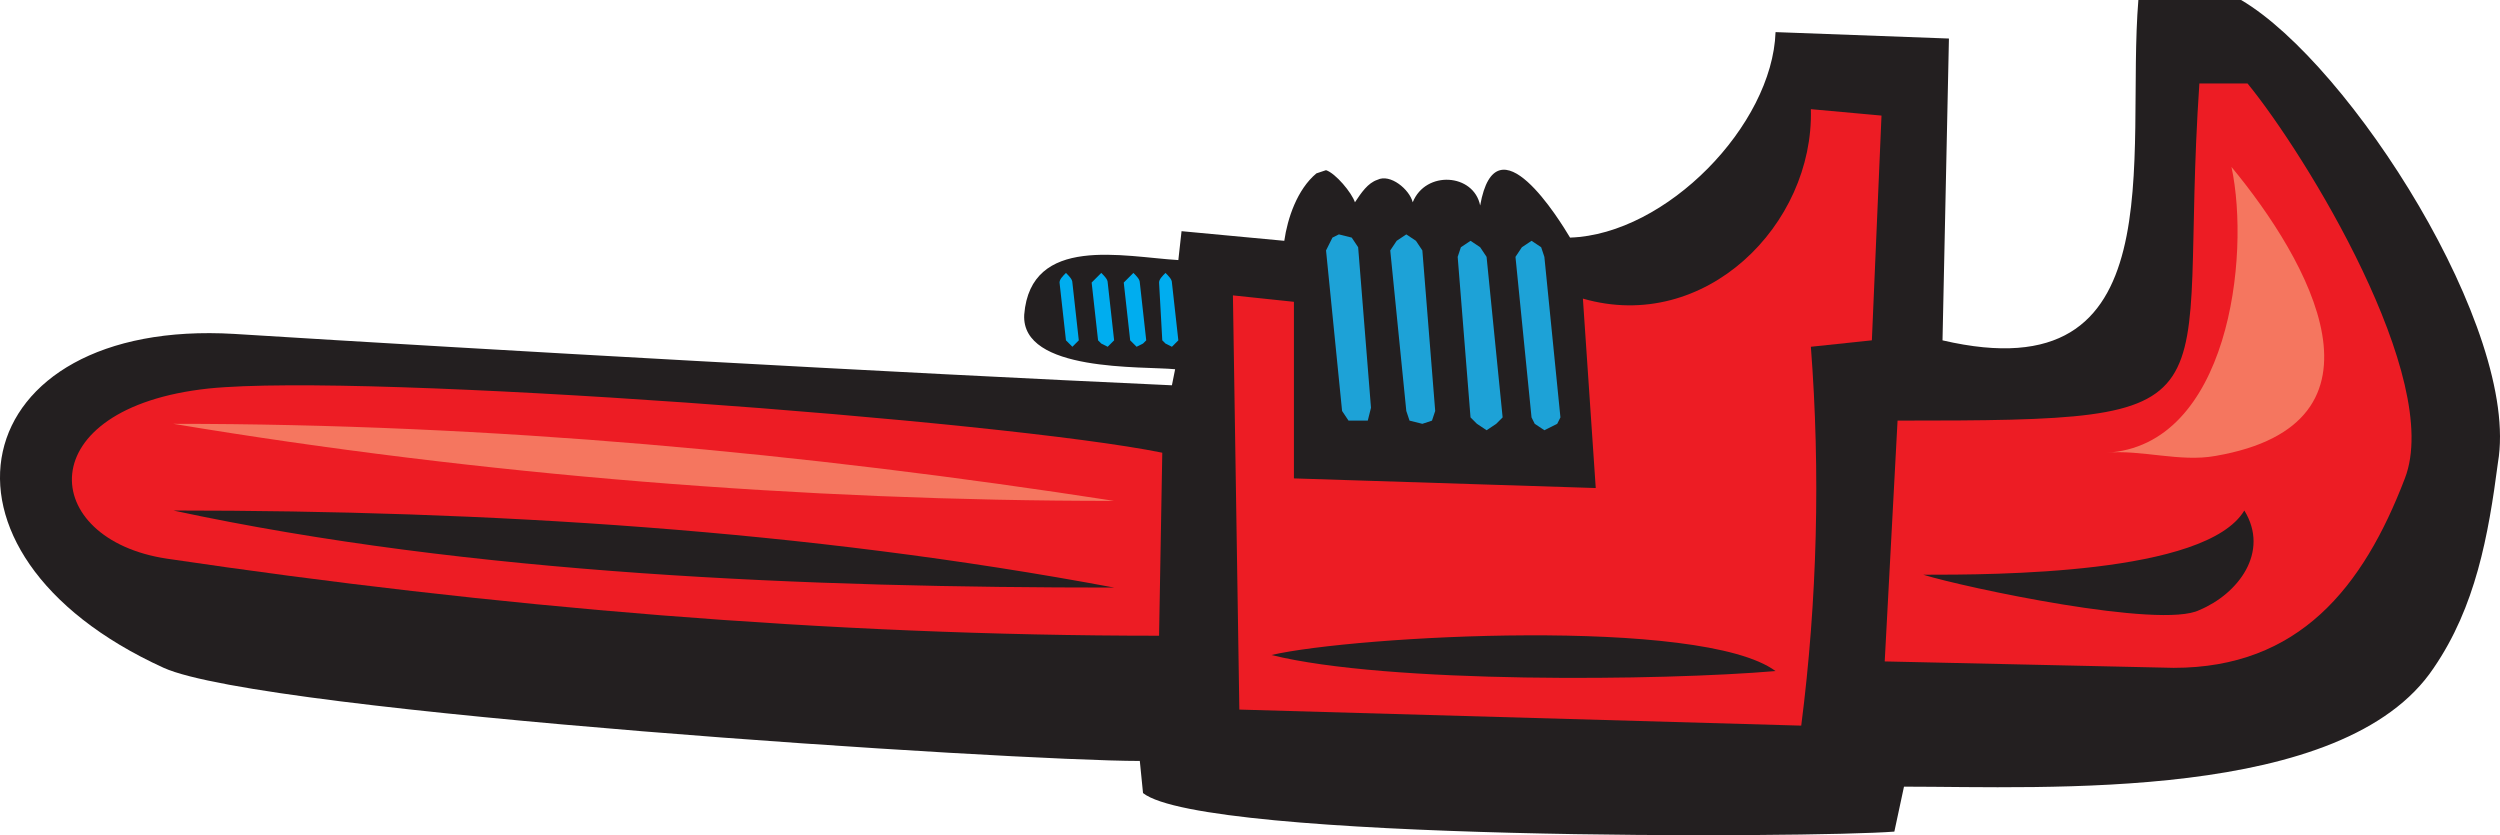 <svg xmlns="http://www.w3.org/2000/svg" width="583.967" height="195.094"><path fill="#231f20" fill-rule="evenodd" d="m266.245 177.75.75 7.5c14.25 11.25 156.75 10.5 175.5 9l2.25-10.5c33 0 102.75 3.75 123.75-27.75 9.75-14.25 12.75-30.75 15-48 5.25-30.75-34.5-93-60-108h-24c-3 36.75 9 92.25-45.75 79.5l1.5-70.5-40.5-1.5c-.75 21.75-25.5 47.25-48 48-2.25-3.75-17.25-28.5-21-7.5-1.5-7.5-12.75-8.25-15.75-.75-.75-3-5.25-6.75-8.25-5.25-2.25.75-3.75 3-5.25 5.25-.75-2.25-4.5-6.75-6.75-7.5l-2.25.75c-4.5 3.75-6.75 10.5-7.5 15.75l-24-2.25-.75 6.75c-12.75-.75-34.5-6-36 12.75-.75 13.5 27.75 12 35.25 12.75l-.75 3.75c-66-3-159-8.25-219-12-63-3.75-75.75 51-16.5 78 23.25 10.5 198.75 21.75 228 21.75"/><path fill="#ed1c24" fill-rule="evenodd" d="m443.245 98.25-3 56.25 67.5 1.5c29.25 0 44.25-18.75 54-44.25 9-23.25-23.25-75.75-36.75-92.25h-11.25c-5.25 77.25 12 78.75-70.5 78.75m-20.25-72.75 16.5 1.5-2.25 52.5-14.25 1.5c2.25 29.25 1.5 59.25-2.25 88.5l-131.25-3.75-1.5-96.75 14.25 1.5v41.25l70.5 2.25-3-44.25c28.5 8.25 54-17.25 53.25-44.25m-151.5 80.25-.75 42.75c-77.25 0-156-6.75-231.75-18-30-4.5-32.25-35.25 9.75-39.75 36.75-3.75 186 7.5 222.75 15"/><path fill="#f5765f" fill-rule="evenodd" d="M40.495 99c74.25 0 147 6.75 219.75 18-72.75 0-147.75-6-219.75-18"/><path fill="#231f20" fill-rule="evenodd" d="M40.495 119.25c73.5 0 147.75 4.5 219.75 18-71.25 0-150-3-219.75-18m408.75 15c16.5 0 66 0 75-15 6 9.75-1.5 19.5-10.5 23.25-9 4.5-54.75-5.25-64.5-8.25"/><path fill="#f5765f" fill-rule="evenodd" d="M521.245 39c4.5 21-.75 65.25-29.25 66.75 8.25-.75 17.25 2.25 25.5.75 43.5-7.5 21.75-45.75 3.75-67.5"/><path fill="#1da2d7" fill-rule="evenodd" d="m347.245 60-1.5-2.25-2.25-1.5-2.25 1.5-.75 2.25h6.75m3.75 37.5-3.75-37.5h-6.75l3 37.5h7.5m-7.5 0 1.5 1.5 2.25 1.5 2.25-1.5 1.5-1.5h-7.5m17.25-37.5-.75-2.25-2.25-1.5-2.25 1.5-1.5 2.25h6.75m3.75 37.5-3.75-37.5h-6.75l3.75 37.5h6.75m-6.75 0 .75 1.5 2.25 1.5 3-1.5.75-1.5h-6.75m-25.5-39-1.5-2.25-2.25-1.5-2.25 1.5-1.5 2.25h7.5m3 37.5-3-37.5h-7.5l3.75 37.5h6.75m-6.75 0 .75 2.25 3 .75 2.25-.75.75-2.25h-6.75m-11.25-38.25-1.5-2.25-3-.75-1.5.75-1.5 3 7.5-.75m3 37.5-3-37.5-7.5.75 3.75 37.5 6.75-.75m-6.75.75 1.5 2.25h4.5l.75-3-6.75.75"/><path fill="#231f20" fill-rule="evenodd" d="M296.995 153c27 6.75 91.5 6 117.75 3.75-17.25-12.75-98.25-8.25-117.75-3.75"/><path fill="#00adef" fill-rule="evenodd" d="M273.745 66c0-.75-.75-1.5-1.5-2.25-.75.75-1.5 1.5-1.5 2.25h3m1.5 13.5-1.5-13.5h-3l.75 13.5h3.75m-3.75 0 .75.75 1.5.75 1.5-1.5h-3.75m-5.25-13.5c0-.75-.75-1.5-1.5-2.25l-2.25 2.25h3.75m1.5 13.5-1.5-13.5h-3.75l1.5 13.5h3.75m-3.75 0 1.5 1.5 1.5-.75.75-.75h-3.75m-5.25-13.5c0-.75-.75-1.5-1.5-2.25l-2.25 2.25h3.75m1.5 13.5-1.5-13.5h-3.75l1.5 13.5h3.75m-3.75 0 .75.75 1.5.75 1.5-1.5h-3.75m-6-13.5c0-.75-.75-1.5-1.5-2.25-.75.75-1.5 1.5-1.5 2.25h3m1.5 13.5-1.5-13.5h-3l1.5 13.5h3m-3 0 1.5 1.5 1.5-1.5h-3"/></svg>

